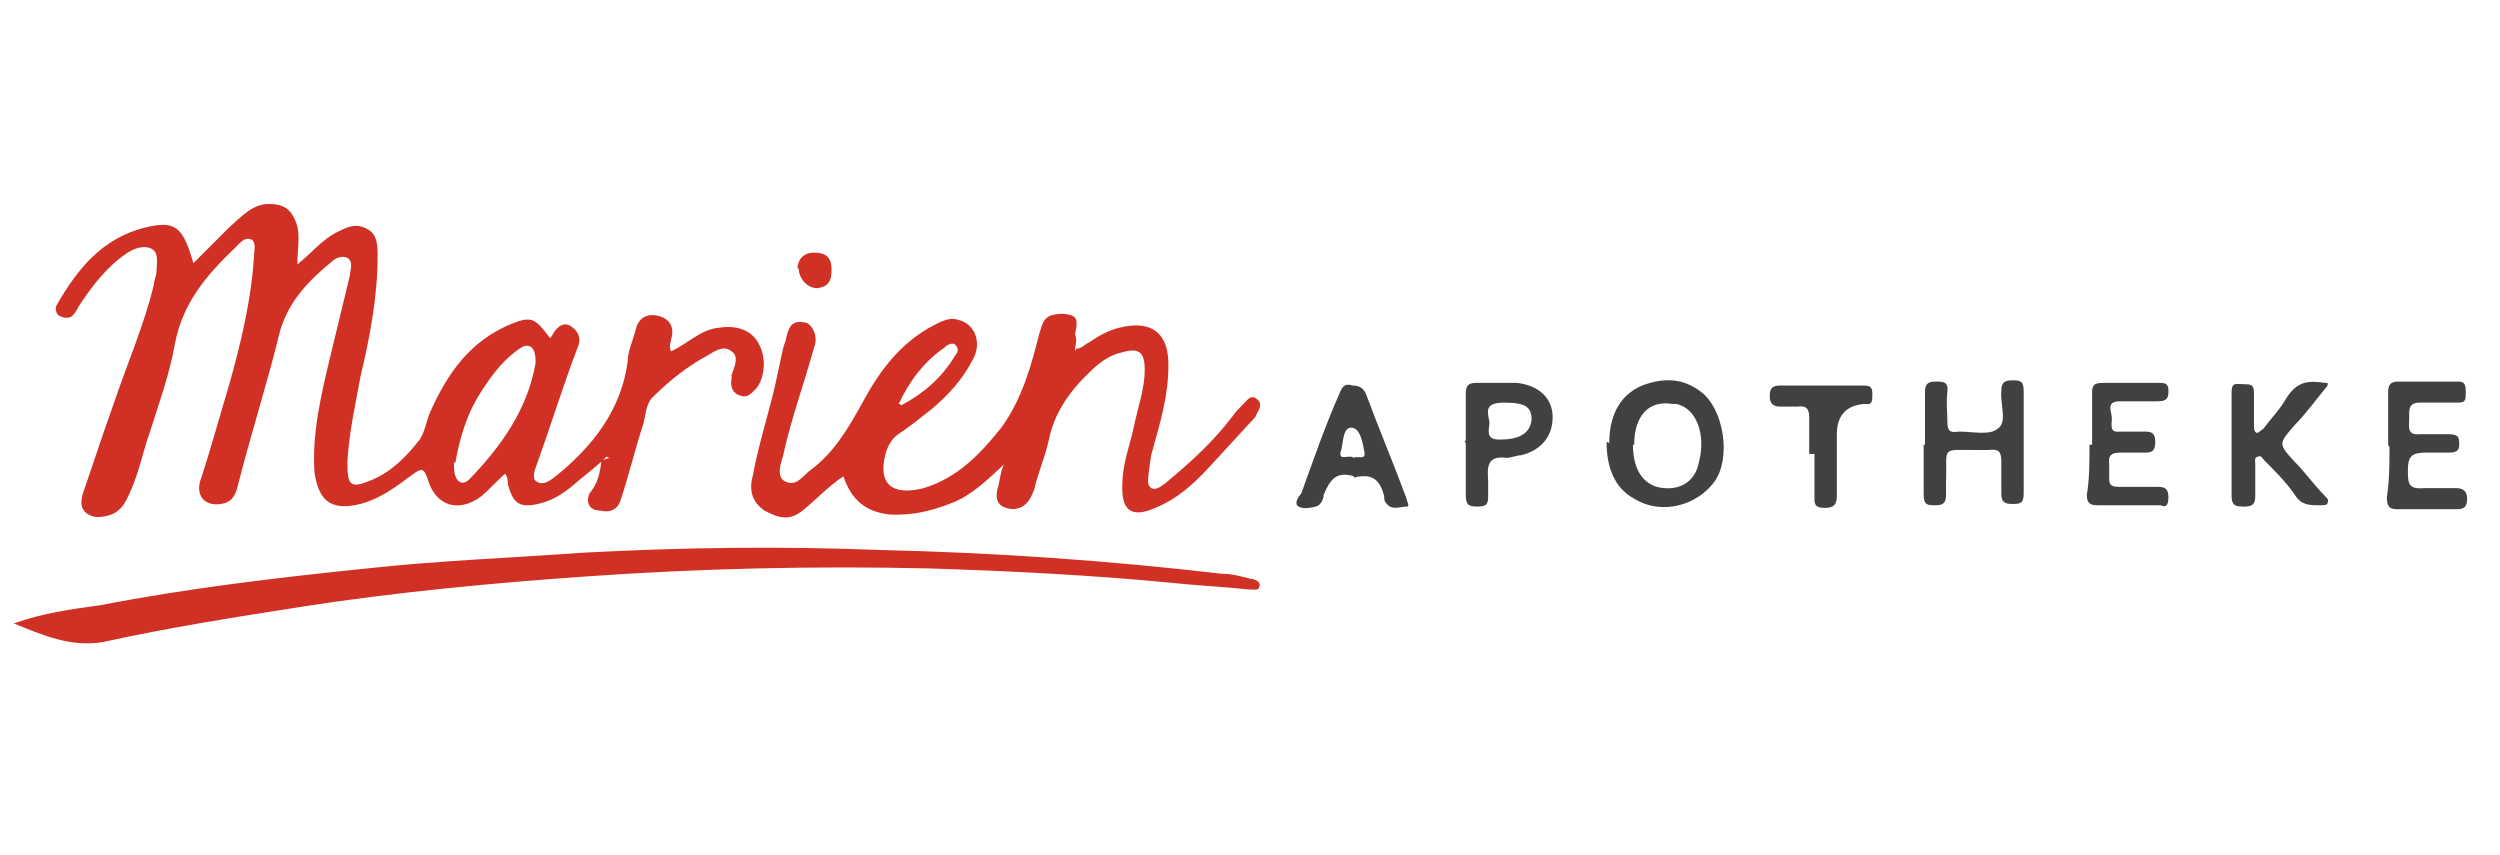 <?xml version="1.0" encoding="UTF-8"?>
<svg id="Ebene_1" data-name="Ebene 1" xmlns="http://www.w3.org/2000/svg" width="190" height="65" version="1.1" viewBox="0 0 190 65">
  <defs>
    <style>
      .cls-1 {
        fill: #d13125;
      }

      .cls-1, .cls-2 {
        stroke-width: 0px;
      }

      .cls-2 {
        fill: #424043;
      }
    </style>
  </defs>
  <path class="cls-1" d="M46.1,34.7c-.8.8-1.5,1.3-2.1,1.8-.9.8-1.8,1.5-3.1,1.8-1.4.3-1.9,0-2.3-1.5,0-.2,0-.5-.2-.8-.6.5-1.2,1.2-1.8,1.7-1.7,1.3-3.5.8-4.1-1.3-.3-.9-.5-.8-1.2-.3-1.2.9-2.4,1.8-3.9,2.2-2.4.6-3.2-.4-3.5-2.4-.2-2.9.5-5.9,1.2-8.8.5-2.1,1-4.1,1.5-6.2,0-.4.3-1-.2-1.3-.4-.2-.9,0-1.2.3-1.7,1.4-3.2,2.9-3.9,5.2-1,4.1-2.3,8.1-3.3,12.1-.2.6-.5,1-1.2,1.1-1.2.2-1.9-.6-1.6-1.7.8-2.4,1.5-5,2.2-7.3.9-3.2,1.7-6.5,1.9-9.8,0-.4.2-1.1-.2-1.3-.5-.2-.8.2-1.2.6-2.2,2.1-4,4.2-4.6,7.3-.4,2.3-1.2,4.5-1.9,6.7-.6,1.7-.9,3.5-1.8,5.2-.5,1-1.3,1.3-2.3,1.3-1-.2-1.3-.8-1-1.8.8-2.3,1.5-4.5,2.3-6.7,1-3,2.4-6.2,3.1-9.2,0-.3.2-.6.2-1.1s.2-1.3-.4-1.6-1.3,0-1.8.3c-1.5,1-2.6,2.4-3.6,3.9-.2.3-.3.6-.6.9-.2.2-.6.2-1,0-.3-.2-.3-.6-.2-.8,1.6-2.8,3.5-5.1,6.7-5.9,2.4-.6,2.9,0,3.7,2.7l2.7-2.7c.9-.8,1.8-1.8,3-1.8s1.8.4,2.2,1.7c.2.9,0,1.8,0,2.9,1-.8,1.8-1.8,2.9-2.4.8-.4,1.5-.8,2.4-.3.8.4.8,1.3.8,2.1,0,3-.6,6.2-1.3,9.1-.4,2.2-.9,4.4-1,6.6,0,1.8.3,1.9,1.8,1.3s2.7-1.8,3.7-3.1c.4-.6.5-1.4.8-2.1,1.3-2.9,3-5.4,6.2-6.7,1.5-.6,1.8-.4,2.9,1.1,0,0,.2-.2.2-.3.3-.5.8-1,1.4-.6s.8,1,.5,1.6c-1.1,2.9-2.1,6.1-3.1,8.9-.2.5-.4,1.1,0,1.3.4.3.9,0,1.3-.3,2.9-2.3,5.1-5.1,5.6-8.8,0-.8.4-1.6.6-2.4.2-.9.8-1.3,1.7-1.1s1.3.9,1,1.8c0,.2-.2.5,0,.9,1.3-.6,2.3-1.7,3.7-1.8,1.3-.2,2.5.2,3,1.3.6,1.1.4,2.8-.4,3.5-.3.3-.6.6-1.2.3-.5-.2-.6-.8-.5-1.2v-.3c.2-.6.6-1.4,0-1.8-.6-.5-1.3,0-1.8.3-1.5.8-2.9,1.9-4.1,3.1-.6.5-.6,1.3-.8,2.1-.6,1.8-1.1,3.9-1.7,5.7-.2.8-.8,1.1-1.6.9-.8,0-1.1-.6-.8-1.3.5-.6.8-1.3.9-2.5l.6-.2ZM34.5,35.1c0,.6,0,1.2.4,1.5.3.2.6,0,.8-.2,2.4-2.5,4.4-5.3,5-8.8,0-.4,0-.9-.3-1.2-.4-.3-.8,0-1.2.3-1.2.9-2.1,2.2-2.9,3.5-.9,1.5-1.4,3.3-1.7,5h0Z"/>
  <path class="cls-1" d="M81.8,26.5c.4,0,.6-.3,1-.5.6-.4,1.4-.9,2.3-1.1,2.4-.6,3.7.4,3.7,2.8s-.6,4.3-1.2,6.5c-.2.6-.2,1.2-.3,1.7,0,.4-.2.9.2,1.2.4.2.8-.2,1.1-.4,1.8-1.5,3.6-3.1,5.1-5.1.2-.3.5-.6.8-.9.3-.3.6-.8,1.1-.3.4.4,0,.8-.2,1.3-1.2,1.3-2.3,2.5-3.5,3.8s-2.4,2.4-4.1,3.1c-1.8.8-2.6.2-2.5-1.8,0-1.6.6-3,.9-4.5.3-1.4.8-2.8.8-4.2s-.5-1.7-1.8-1.3c-.9.2-1.7.8-2.3,1.4-1.6,1.5-2.8,3.2-3.2,5.3-.3,1.3-.8,2.4-1.1,3.7-.2.5-.4,1-.9,1.3-.6.3-1,.2-1.5,0-.5-.3-.5-.8-.4-1.3.2-.6.2-1.3.5-1.9-1.3,1.2-2.4,2.3-3.9,2.9-1.5.6-3,1-4.8.9-1.8-.2-2.9-1.1-3.5-2.9-1.2.8-2.1,1.8-3.1,2.6-1,.8-1.8.6-2.9,0-.9-.6-1.2-1.5-.9-2.6.5-2.7,1.4-5.3,1.9-7.8.2-.8.3-1.7.6-2.5.2-.8.3-1.6,1.4-1.4.6,0,1.1,1.1.8,1.8-.8,2.9-1.8,5.6-2.4,8.4-.2.6-.5,1.6.2,1.9.8.4,1.3-.4,1.8-.8,1.8-1.3,2.9-3.1,4.1-5.3,1.3-2.4,2.9-4.5,5.4-5.8.6-.3,1.2-.6,1.8-.4,1.3.3,1.8,1.7,1.2,2.9-.8,1.6-1.9,2.8-3.2,3.9-.8.6-1.6,1.3-2.4,1.8-.6.4-.9.9-1.1,1.6-.6,2.3.5,3.2,2.9,2.6,2.6-.8,4.3-2.6,5.9-4.6,1.6-2.2,2.3-4.8,2.9-7.2.2-.5.2-1,.8-1.3.6-.2,1.2-.2,1.7,0s.3.9.2,1.4c.2.5,0,.8,0,1.3h0ZM68.5,30.8c1.7-.9,3.1-2.1,4.1-3.8.2-.2.3-.5,0-.8-.2-.2-.6,0-.8.2-1.6,1.1-2.7,2.6-3.5,4.3h.1Z"/>
  <path class="cls-1" d="M1,47.4c2.2-.8,4.4-1.1,6.6-1.4,6.7-1.3,13.5-2.1,20.3-2.8,5.5-.6,11-.8,16.5-1.2,7.6-.4,14.9-.5,22.5-.2,8.8.2,17.3.8,25.9,1.8.8,0,1.5.2,2.3.4.2,0,.8.2.6.6,0,.3-.5.2-.8.2-1.8-.2-4-.3-5.8-.5-6.2-.6-12.3-.9-18.5-1.1-8.8-.2-17.3,0-25.9.6-7.2.5-14.6,1.2-21.7,2.3-5.1.8-10.2,1.6-15.2,2.7-2.4.4-4.5-.5-6.7-1.4h-.1Z"/>
  <path class="cls-2" d="M146.3,33.8v-4c0-.6.2-.8.8-.8s1,0,.9.8,0,1.4,0,2.2.2.9.9.8c1,0,2.3.3,2.9-.2.8-.5.2-1.8.3-2.9,0-.6.2-.8.9-.8s.8.2.8.9v7.7c0,.8-.3.8-.9.8s-.8-.2-.8-.8v-2.4c0-.8-.2-1-1-.9h-.8c-2.9,0-2.3-.3-2.4,2.4v1c0,.6-.2.8-.8.8s-.9,0-.9-.8v-3.8h0Z"/>
  <path class="cls-2" d="M122.3,33.7c0-1.8.6-3.6,2.5-4.4,1.6-.6,3.1-.6,4.5.5,1.7,1.3,2.3,5,1,6.8s-4,2.6-6.1,1.3c-1.5-.8-2.1-2.4-2.1-4.3h.1ZM124.1,33.7c0,1.8.6,2.9,1.8,3.3,1.6.4,2.9-.3,3.2-1.8.6-2.2-.2-4.2-1.7-4.5h-.3c-1.8-.3-2.9.9-2.9,3.1h-.1Z"/>
  <path class="cls-2" d="M176.9,29.3c-.9,1.1-1.7,2.2-2.5,3-1.2,1.4-1.3,1.4,0,2.8.8.8,1.5,1.8,2.3,2.6.2.2.3.3.2.5,0,.2-.3.2-.6.2-.8,0-1.4,0-1.9-.8-.6-.9-1.5-1.8-2.3-2.6-.2-.2-.2-.4-.5-.3s-.2.3-.2.6v2.4c0,.6-.2.8-.8.8s-1,0-1-.8v-7.9c0-.8.4-.6.9-.6s.8,0,.8.6v2.5c0,.2,0,.5.2.6.2,0,.3-.2.5-.3.6-.8,1.3-1.5,1.8-2.4.8-1.2,1.6-1.3,2.9-1.1h.2Z"/>
  <path class="cls-2" d="M181.5,33.8v-4c0-.6.2-.8.8-.8h4.5c.5,0,.6.2.6.8s0,.8-.6.8h-2.9c-.9,0-.8.6-.8,1.2s-.2,1.3.8,1.2h2.2c.8,0,.8.3.8.8s-.3.6-.8.6h-1.8c-1,0-1.3.3-1.3,1.3s0,1.5,1.2,1.4h2.5q.8,0,.8.8c0,.6-.2.8-.8.8h-4.5c-.6,0-.8-.2-.8-.9.2-1.3.2-2.5.2-3.8h0Z"/>
  <path class="cls-2" d="M102.9,36.2c-1.3-.4-1.8.2-2.3,1.4,0,.3-.2.8-.6.9s-1,.2-1.3,0c-.4-.2,0-.8.2-1,.9-2.5,1.8-5.1,2.9-7.6.2-.5.4-.8,1-.6.5,0,.8.2,1,.6,1,2.7,2.1,5.3,3.1,8,0,.2.3.6,0,.6-.5,0-1.1.3-1.5-.2-.2-.2-.2-.3-.2-.6-.3-1.1-.8-1.8-2.3-1.4h0ZM102.9,34.8c.2-.2.9.2.8-.4s-.3-1.9-1-1.9-.6,1.3-.8,1.8c-.2.8.6.2,1,.5Z"/>
  <path class="cls-2" d="M111.4,33.7v-3.8c0-.6.2-.8.8-.8h3.1c1.7.2,2.7,1.2,2.7,2.6s-.8,2.5-2.4,2.9c-.3,0-.8.2-1.1.2-1.4-.2-1.5.6-1.4,1.7v1.1c0,.6,0,.9-.8.9s-.9-.2-.9-1v-4h-.1ZM113.2,32.1c0,.5-.4,1.4.9,1.3,1.4,0,2.2-.5,2.3-1.5,0-1-.5-1.3-2.1-1.3s-1.2.8-1.1,1.5Z"/>
  <path class="cls-2" d="M159,33.8v-3.8c0-.6,0-.9.8-.9h4.4c.5,0,.6.2.6.6s0,.8-.8.8h-2.9c-1.1,0-.6.8-.6,1.3s-.2,1.1.6,1h1.8c.5,0,.9,0,.9.8s-.4.8-.9.8h-1.8c-.6,0-.9.2-.8.9v1.1c0,.5.2.6.8.6h2.9c.6,0,.8.2.8.8s-.2.8-.6.6h-4.8c-.6,0-.8-.2-.8-.8.2-1.2.2-2.4.2-3.8h.1Z"/>
  <path class="cls-2" d="M137.5,34.6v-2.9c0-.6-.2-.9-.9-.8h-1.3c-.5,0-.8-.2-.8-.8s.2-.8.8-.8h6.2c.5,0,.8,0,.8.6s0,.9-.6.8h0c-1.4.1-2.1.9-2.1,2.3v4.5c0,.6,0,1.1-.9,1.1s-.8-.4-.8-1v-3.1h-.4Z"/>
  <path class="cls-1" d="M60.6,20.5c0-.6.3-1.3,1.3-1.3s1.3.5,1.3,1.3-.2,1.3-1.1,1.4c-.8,0-1.4-.8-1.4-1.5h-.1Z"/>
</svg>